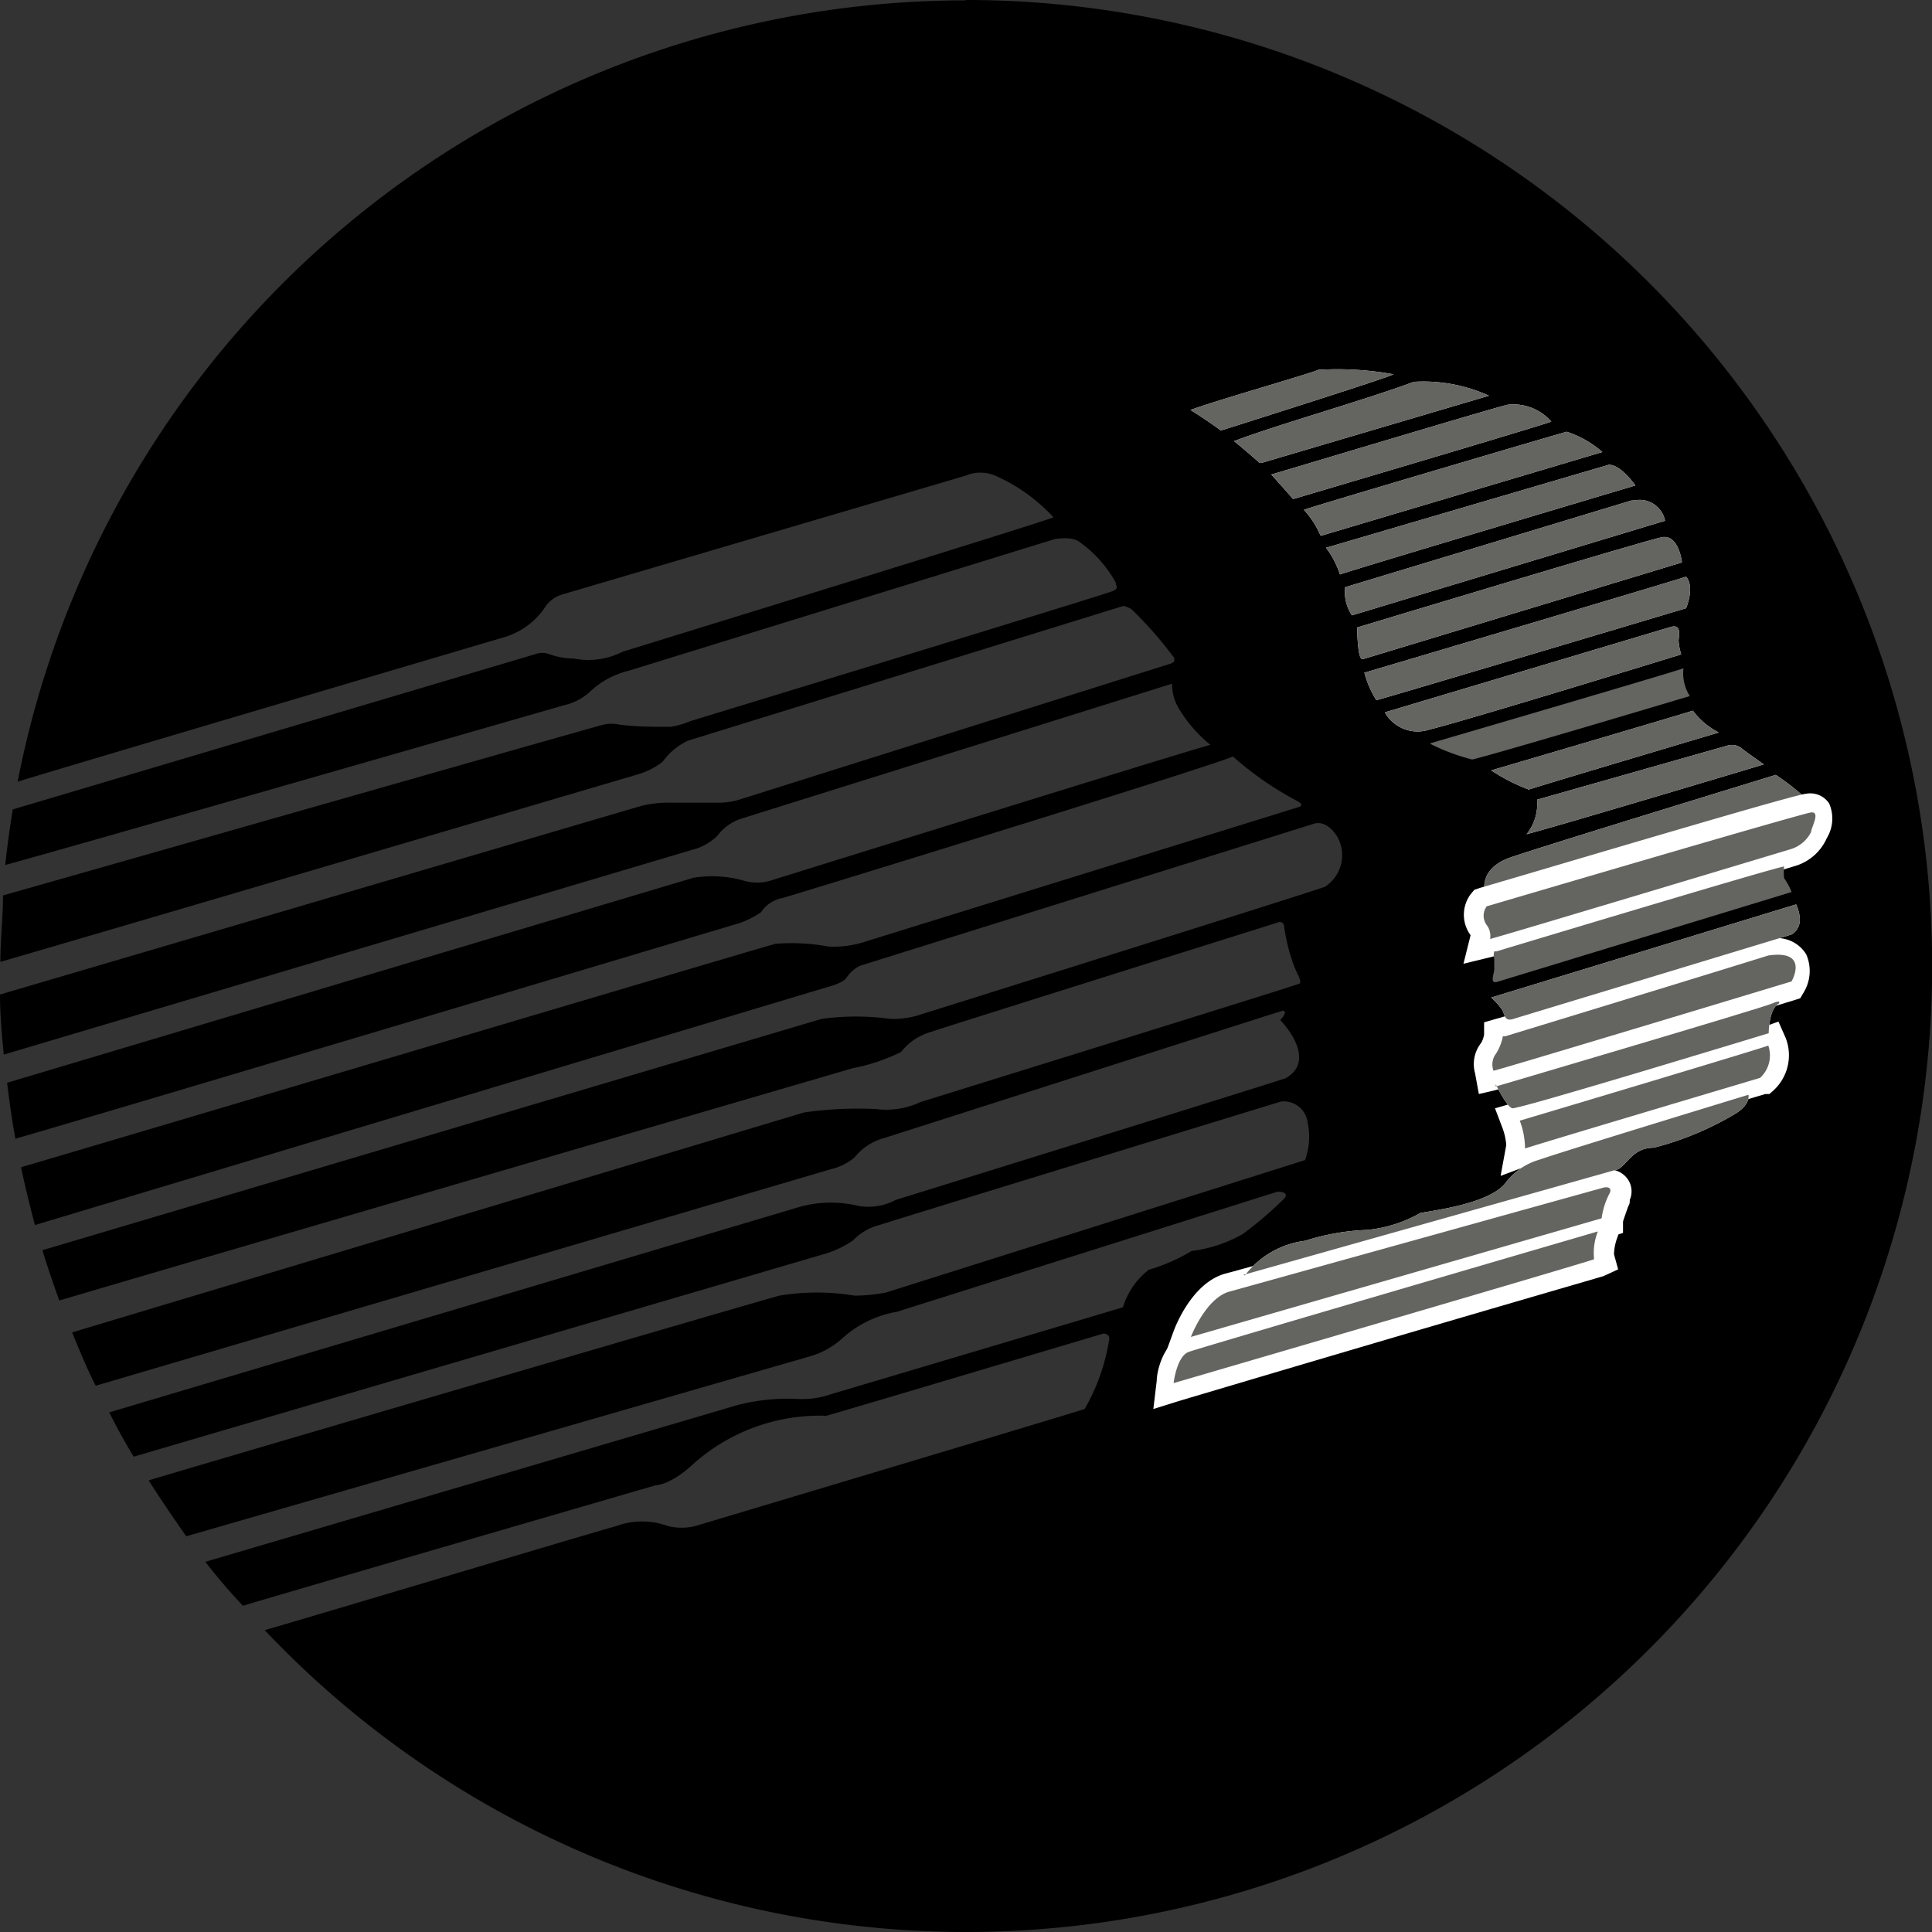 <?xml version="1.0" encoding="UTF-8"?> <svg xmlns="http://www.w3.org/2000/svg" xmlns:xlink="http://www.w3.org/1999/xlink" id="Layer_1" data-name="Layer 1" width="51.46" height="51.46" viewBox="0 0 51.46 51.46"><rect x="0" y="0" width="51.46" height="51.46" fill="#333333" stroke="none"/><defs><clipPath id="favicon-path" transform="translate(-2.28 -1.86)"><rect width="55.37" height="55.09" fill="none"></rect></clipPath></defs><g id="favicon"><g id="Group_15645" data-name="Group 15645"><g><g id="Group_15644" data-name="Group 15644"><path id="Path_2211" data-name="Path 2211" d="M28,1.87A25.73,25.73,0,0,0,2.75,22.68c1.56-.48,12.9-3.83,12.9-3.83A2,2,0,0,0,16.82,18a.84.84,0,0,1,.45-.31L28,14.53a1,1,0,0,1,.79,0,4.64,4.64,0,0,1,1.55,1.11c-.35.15-11.48,3.58-11.48,3.58a2,2,0,0,1-1.3.18q-.33,0-.66-.12a.53.53,0,0,0-.35,0L2.62,23.42c-.08.49-.15,1-.2,1.48,2.05-.56,14.9-4.26,14.9-4.26a1.5,1.5,0,0,0,.69-.37,2.27,2.27,0,0,1,1-.54l11.36-3.51s.46-.09.67.08A3.26,3.26,0,0,1,32,17.38c0,.1.09.14-.07.22s-11.27,3.47-11.27,3.47a2.23,2.23,0,0,1-.52.15c-.45,0-.91,0-1.37-.06a.94.94,0,0,0-.41,0c-.26.06-13.83,3.94-16,4.55,0,.59-.07,1.18-.07,1.77,2.56-.74,17-5,17-5a2,2,0,0,0,.64-.33,1.74,1.74,0,0,1,.67-.56l11.6-3.59s.06,0,.21.08a10.27,10.27,0,0,1,1.15,1.31c0,.12,0,.09-.08.14L22,23.15a1.84,1.84,0,0,1-.57.09c-.36,0-1.09,0-1.25,0a3.06,3.06,0,0,0-.8.08L2.28,28.35c0,.54.05,1.07.1,1.6l18.49-5.5a1.52,1.52,0,0,0,.51-.32,1.31,1.31,0,0,1,.63-.46l11.49-3.6a1.26,1.26,0,0,0,.16.63,3.72,3.72,0,0,0,.86,1c-.63.16-11.73,3.62-11.73,3.62a1.25,1.25,0,0,1-.69,0,3.08,3.08,0,0,0-1.35-.08L2.47,30.7c.06.51.13,1,.22,1.49C4.63,31.64,22,26.44,22,26.44a2.59,2.59,0,0,0,.55-.28.86.86,0,0,1,.57-.38c.4-.11,11.31-3.47,12-3.77a8.69,8.69,0,0,0,1.74,1.2s.18.1,0,.15L25.33,26.94a2.65,2.65,0,0,1-1,.13A5.27,5.27,0,0,0,22.93,27c-.29.07-18,5.34-20.09,5.95.11.52.23,1,.37,1.54l21.08-6.33s.45-.11.54-.26a.88.88,0,0,1,.37-.32L37.28,23.8s.31-.13.61.33a1,1,0,0,1-.32,1.35c-.39.15-10.73,3.39-10.73,3.39A2.32,2.32,0,0,1,26,29a6.67,6.67,0,0,0-1.84,0L3.41,35.16c.14.46.29.9.45,1.34C6.18,35.81,25,30.31,25,30.31a5,5,0,0,0,1.28-.43,1.56,1.56,0,0,1,.78-.53c.41-.14,9.29-2.93,9.29-2.93a.11.11,0,0,1,.13.09s0,0,0,0a4.84,4.84,0,0,0,.3,1.16c.11.23.17.35.11.39s-10.08,3.15-10.08,3.15a2.17,2.17,0,0,1-1.2.19,10.19,10.19,0,0,0-1.91.09L4.2,37.35c.2.48.41,1,.63,1.42L24.42,33a1.51,1.51,0,0,0,.62-.31,1.5,1.5,0,0,1,.8-.52L36,28.92l.45-.14s.16,0-.07.25c.18.18.95,1.1.14,1.55-.84.28-10.38,3.24-10.38,3.24a1.56,1.56,0,0,1-1,.16A3.09,3.09,0,0,0,23.6,34L5.19,39.48c.2.4.42.8.65,1.18l18.4-5.4A2.67,2.67,0,0,0,25,34.9a1.47,1.47,0,0,1,.7-.41c.29-.1,10.7-3.29,10.7-3.29a.64.64,0,0,1,.71.56v0a1.8,1.8,0,0,1-.07,1L25.87,36.29a4.58,4.58,0,0,1-.83.08,6.1,6.1,0,0,0-2,0c-.78.21-14.42,4.21-16.8,4.92.32.51.66,1,1,1.49L23.81,38a2.21,2.21,0,0,0,.87-.46,2.89,2.89,0,0,1,1.49-.74l10.14-3.2s.36,0,.16.2a9.72,9.72,0,0,1-1.09.93,3.64,3.64,0,0,1-1.36.45,4.82,4.82,0,0,1-1.14.5,2,2,0,0,0-.69,1C32,36.74,24.4,39,24.4,39a2.33,2.33,0,0,1-.91.12,5.42,5.42,0,0,0-1.55.16L7.75,43.46c.31.4.64.79,1,1.17,1.64-.49,11-3.21,11-3.21s.39,0,1-.57a5.06,5.06,0,0,1,3.54-1.28c.44-.12,7.38-2.19,7.38-2.19s.19,0,.15.18a5.34,5.34,0,0,1-.65,1.83c-.45.15-10.38,3.12-10.38,3.12a1.55,1.55,0,0,1-.71,0,2,2,0,0,0-1.39,0c-.7.19-8,2.38-9.36,2.77A25.73,25.73,0,1,0,28,1.86" transform="translate(-2.28 -1.86)" fill="#000"></path><path id="Path_2212" data-name="Path 2212" d="M34.79,13.32s-.35-.26-.8-.54c.7-.26,3.13-.95,3.41-1.07a8.38,8.38,0,0,1,2,.12c-.27.13-4.61,1.5-4.61,1.5" transform="translate(-2.28 -1.86)" fill="#fff"></path><path id="Path_2213" data-name="Path 2213" d="M35.83,14.19s-.32-.29-.68-.58c1.16-.44,3.5-1.1,4.79-1.58a4.22,4.22,0,0,1,2,.37l-6.06,1.79" transform="translate(-2.28 -1.86)" fill="#fff"></path><path id="Path_2214" data-name="Path 2214" d="M36.72,15.15s-.4-.46-.58-.65c.48-.14,6-1.8,6.3-1.86a1.34,1.34,0,0,1,1.16.45c-.41.15-6.87,2.06-6.87,2.06" transform="translate(-2.28 -1.86)" fill="#fff"></path><path id="Path_2215" data-name="Path 2215" d="M37.45,16.12a2.34,2.34,0,0,0-.44-.68c.36-.13,6.43-1.92,7-2.08a2.72,2.72,0,0,1,.95.54l-7.46,2.22" transform="translate(-2.28 -1.86)" fill="#fff"></path><path id="Path_2216" data-name="Path 2216" d="M37.6,16.45a2.41,2.41,0,0,1,.37.71c.66-.22,7.87-2.37,7.87-2.37s-.39-.56-.71-.55L37.6,16.45" transform="translate(-2.28 -1.86)" fill="#fff"></path><path id="Path_2217" data-name="Path 2217" d="M38.11,17.5a1.11,1.11,0,0,0,.18.75l8.34-2.52a.69.69,0,0,0-.82-.54l-.07,0L38.11,17.5" transform="translate(-2.28 -1.86)" fill="#fff"></path><path id="Path_2218" data-name="Path 2218" d="M38.43,18.57s0,.85.14.85l8.51-2.58s-.08-.76-.54-.67-8.1,2.4-8.1,2.4" transform="translate(-2.28 -1.86)" fill="#fff"></path><path id="Path_2219" data-name="Path 2219" d="M38.62,19.77a2.59,2.59,0,0,0,.32.74c.22-.05,8.25-2.45,8.25-2.45s.24-.56,0-.84c-.24.09-8.54,2.55-8.54,2.55" transform="translate(-2.28 -1.86)" fill="#fff"></path><path id="Path_2220" data-name="Path 2220" d="M39.17,20.84a1,1,0,0,0,1.19.45c.92-.22,6.7-2,6.7-2a1.53,1.53,0,0,1-.07-.36c0-.11.1-.46-.21-.37l-7.6,2.27" transform="translate(-2.28 -1.86)" fill="#fff"></path><path id="Path_2221" data-name="Path 2221" d="M40.41,21.69a5.57,5.57,0,0,0,1.08.4c.45-.09,5.8-1.69,5.8-1.69a1.13,1.13,0,0,1-.17-.74c-.32.12-6.75,2-6.75,2" transform="translate(-2.28 -1.86)" fill="#646460"></path><path id="Path_2222" data-name="Path 2222" d="M42,22.38a5,5,0,0,0,1,.51c.49-.16,5.06-1.52,5.06-1.52a2,2,0,0,1-.69-.58C47,20.91,42,22.38,42,22.38" transform="translate(-2.28 -1.86)" fill="#fff"></path><path id="Path_2223" data-name="Path 2223" d="M42,22.38a5,5,0,0,0,1,.51c.49-.16,5.06-1.52,5.06-1.52a2,2,0,0,1-.69-.58C47,20.91,42,22.38,42,22.38" transform="translate(-2.28 -1.86)" fill="#646460"></path><path id="Path_2224" data-name="Path 2224" d="M43.22,23.16a1.27,1.27,0,0,1-.28.92c.89-.23,6.32-1.86,6.32-1.86s-.5-.35-.58-.42a.42.42,0,0,0-.39-.08l-5.07,1.44" transform="translate(-2.28 -1.86)" fill="#fff"></path><path id="Path_2225" data-name="Path 2225" d="M41.83,25.62s-.18-.62.68-.92,7.07-2.2,7.07-2.2a6.84,6.84,0,0,1,.75.58l-8.5,2.54" transform="translate(-2.28 -1.86)" fill="#fff"></path><path id="Path_2226" data-name="Path 2226" d="M41.83,25.62s-.18-.62.68-.92,7.07-2.2,7.07-2.2a6.84,6.84,0,0,1,.75.58l-8.5,2.54" transform="translate(-2.28 -1.86)" fill="#646460"></path><path id="Path_2227" data-name="Path 2227" d="M41.26,27.53l.19-.76h0a.92.92,0,0,1,0-1.09l.1-.12.15-.05C44.87,24.58,50.16,23,50.4,23a.6.6,0,0,1,.6.26,1,1,0,0,1-.06.92v0a1.34,1.34,0,0,1-.86.75h0c-.42.13-7.64,2.31-8,2.4Z" transform="translate(-2.28 -1.86)" fill="#fff"></path><path id="Path_2228" data-name="Path 2228" d="M42.08,27.2a.38.38,0,0,0,0,.2c0,.07,0,.13,0,.27s-.15.43.12.33L50,25.62a1.65,1.65,0,0,0-.2-.37,1.65,1.65,0,0,1,0-.31c-.17,0-7.66,2.26-7.66,2.26" transform="translate(-2.28 -1.86)" fill="#646460"></path><path id="Path_2229" data-name="Path 2229" d="M42,28.43a2.06,2.06,0,0,1,.28.31c.1.16.06.35.34.25L50,26.75a.45.45,0,0,0,.22-.38,1,1,0,0,0-.1-.42Z" transform="translate(-2.28 -1.86)" fill="#fff"></path><path id="Path_2230" data-name="Path 2230" d="M41.67,31l-.1-.55a.91.91,0,0,1,.16-.81.63.63,0,0,0,.08-.23l0-.32.31-.09c.06,0,5.94-1.8,7-2.15h.08c.11,0,.22,0,.33,0a.91.91,0,0,1,.86.43,1.1,1.1,0,0,1-.06,1l-.1.17-.19.06c-1.81.55-7.73,2.34-7.94,2.39Z" transform="translate(-2.28 -1.86)" fill="#fff"></path><path id="Path_2231" data-name="Path 2231" d="M42.12,30.74s.29.6.44.64,6.83-2,6.83-2,0-.65.27-.79c0,0,.09-.12-.18,0s-7.36,2.21-7.36,2.21" transform="translate(-2.28 -1.86)" fill="#fff"></path><path id="Path_2232" data-name="Path 2232" d="M42.25,33.18l.15-.82a1.67,1.67,0,0,0-.11-.48l-.19-.5.52-.15c2.48-.74,6.3-1.88,6.59-2l.44-.16.19.43a1.27,1.27,0,0,1-.34,1.42l-.09.08-.11,0s-5.51,1.64-6.25,1.88Z" transform="translate(-2.28 -1.86)" fill="#fff"></path><path id="Path_2233" data-name="Path 2233" d="M35.44,35.83a2.38,2.38,0,0,1,1.6-.92,6.15,6.15,0,0,1,1.65-.29,3.53,3.53,0,0,0,1.42-.45c.35-.07,1.9-.25,2.3-.84a1.73,1.73,0,0,1,.87-.58c.62-.22,5.57-1.73,5.57-1.73s.08.26-.39.53a8.26,8.26,0,0,1-2.13.88c-.53,0-.67.39-.94.57l-10,2.82" transform="translate(-2.28 -1.86)" fill="#fff"></path><path id="Path_2234" data-name="Path 2234" d="M33.21,38.22l.34-.93c.05-.13.5-1.28,1.38-1.51.65-.17,9.86-2.74,10-2.77h.19a.61.61,0,0,1,.51.25.57.57,0,0,1,.06.56c0,.07,0,.14-.08.2a.67.67,0,0,0-.1.31v.37l-.36.11L34.16,38Z" transform="translate(-2.28 -1.86)" fill="#fff"></path><path id="Path_2235" data-name="Path 2235" d="M33,39.39l.09-.75c0-.24.16-1,.73-1.24.33-.12,9.84-2.9,10.92-3.23l.94-.27-.32.92a1.34,1.34,0,0,0-.09.45l.11.4-.39.18C44.8,35.91,41,37,33.67,39.18Z" transform="translate(-2.28 -1.86)" fill="#fff"></path><path id="Path_2236" data-name="Path 2236" d="M34.79,13.32s-.35-.26-.8-.54c.7-.26,3.13-.95,3.41-1.07a8.38,8.38,0,0,1,2,.12c-.27.13-4.61,1.5-4.61,1.5" transform="translate(-2.28 -1.86)" fill="#646460"></path><path id="Path_2237" data-name="Path 2237" d="M35.83,14.19s-.32-.29-.68-.58c1.16-.44,3.5-1.1,4.79-1.58a4.22,4.22,0,0,1,2,.37l-6.06,1.79" transform="translate(-2.28 -1.86)" fill="#646460"></path><path id="Path_2238" data-name="Path 2238" d="M36.72,15.15s-.4-.46-.58-.65c.48-.14,6-1.8,6.3-1.86a1.34,1.34,0,0,1,1.16.45c-.41.15-6.87,2.06-6.87,2.06" transform="translate(-2.28 -1.86)" fill="#646460"></path><path id="Path_2239" data-name="Path 2239" d="M37.45,16.12a2.34,2.34,0,0,0-.44-.68c.36-.13,6.43-1.92,7-2.08a2.72,2.72,0,0,1,.95.54l-7.46,2.22" transform="translate(-2.28 -1.86)" fill="#646460"></path><path id="Path_2240" data-name="Path 2240" d="M37.6,16.45a2.41,2.41,0,0,1,.37.71c.66-.22,7.87-2.37,7.87-2.37s-.39-.56-.71-.55L37.6,16.45" transform="translate(-2.28 -1.86)" fill="#646460"></path><path id="Path_2241" data-name="Path 2241" d="M38.11,17.5a1.11,1.11,0,0,0,.18.75l8.34-2.52a.69.69,0,0,0-.82-.54l-.07,0L38.11,17.5" transform="translate(-2.28 -1.86)" fill="#646460"></path><path id="Path_2242" data-name="Path 2242" d="M38.43,18.57s0,.85.14.85l8.51-2.58s-.08-.76-.54-.67-8.1,2.4-8.1,2.4" transform="translate(-2.28 -1.86)" fill="#646460"></path><path id="Path_2243" data-name="Path 2243" d="M38.62,19.77a2.59,2.59,0,0,0,.32.74c.22-.05,8.25-2.45,8.25-2.45s.24-.56,0-.84c-.24.09-8.54,2.55-8.54,2.55" transform="translate(-2.28 -1.86)" fill="#646460"></path><path id="Path_2244" data-name="Path 2244" d="M39.17,20.84a1,1,0,0,0,1.19.45c.92-.22,6.7-2,6.7-2a1.53,1.53,0,0,1-.07-.36c0-.11.1-.46-.21-.37l-7.6,2.27" transform="translate(-2.28 -1.86)" fill="#646460"></path><path id="Path_2245" data-name="Path 2245" d="M43.22,23.16a1.27,1.27,0,0,1-.28.92c.89-.23,6.32-1.86,6.32-1.86s-.5-.35-.58-.42a.42.42,0,0,0-.39-.08l-5.07,1.44" transform="translate(-2.28 -1.86)" fill="#646460"></path><path id="Path_2246" data-name="Path 2246" d="M41.88,26a.42.42,0,0,0,0,.5.48.48,0,0,1,.09.37c.33-.08,8-2.39,8-2.39a.9.9,0,0,0,.55-.46c0-.11.26-.55,0-.52S41.88,26,41.88,26" transform="translate(-2.28 -1.86)" fill="#646460"></path><path id="Path_2247" data-name="Path 2247" d="M42,28.43a2.06,2.06,0,0,1,.28.31c.1.16.06.35.34.25L50,26.75a.45.45,0,0,0,.22-.38,1,1,0,0,0-.1-.42Z" transform="translate(-2.28 -1.86)" fill="#646460"></path><path id="Path_2248" data-name="Path 2248" d="M42.12,30.74s.29.6.44.64,6.83-2,6.83-2,0-.65.27-.79c0,0,.09-.12-.18,0s-7.36,2.21-7.36,2.21" transform="translate(-2.28 -1.86)" fill="#646460"></path><path id="Path_2249" data-name="Path 2249" d="M35.44,35.83a2.38,2.38,0,0,1,1.6-.92,6.15,6.15,0,0,1,1.65-.29,3.53,3.53,0,0,0,1.42-.45c.35-.07,1.9-.25,2.3-.84a1.73,1.73,0,0,1,.87-.58c.62-.22,5.57-1.73,5.57-1.73s.08.26-.39.53a8.26,8.26,0,0,1-2.13.88c-.53,0-.67.39-.94.57l-10,2.82" transform="translate(-2.28 -1.86)" fill="#646460"></path><path id="Path_2250" data-name="Path 2250" d="M42.31,29.46a1.3,1.3,0,0,1-.18.46.48.48,0,0,0-.07.46C42.27,30.34,50,28,50,28s.49-.85-.62-.69c-1.11.35-7,2.15-7,2.15" transform="translate(-2.28 -1.86)" fill="#646460"></path><path id="Path_2251" data-name="Path 2251" d="M42.76,31.71a2.11,2.11,0,0,1,.14.74c.75-.24,6.26-1.88,6.26-1.88a.81.81,0,0,0,.22-.86c-.42.15-6.62,2-6.62,2" transform="translate(-2.28 -1.86)" fill="#646460"></path><path id="Path_2252" data-name="Path 2252" d="M34,37.47s.38-1,1-1.2l10-2.78s.23-.05.16.14a2,2,0,0,0-.22.68L34,37.47" transform="translate(-2.28 -1.86)" fill="#646460"></path><path id="Path_2253" data-name="Path 2253" d="M33.54,38.7s.08-.71.4-.83,10.9-3.21,10.9-3.21a1.55,1.55,0,0,0-.1.74c-.18.08-11.2,3.3-11.2,3.3" transform="translate(-2.28 -1.86)" fill="#646460"></path></g></g></g></g></svg> 